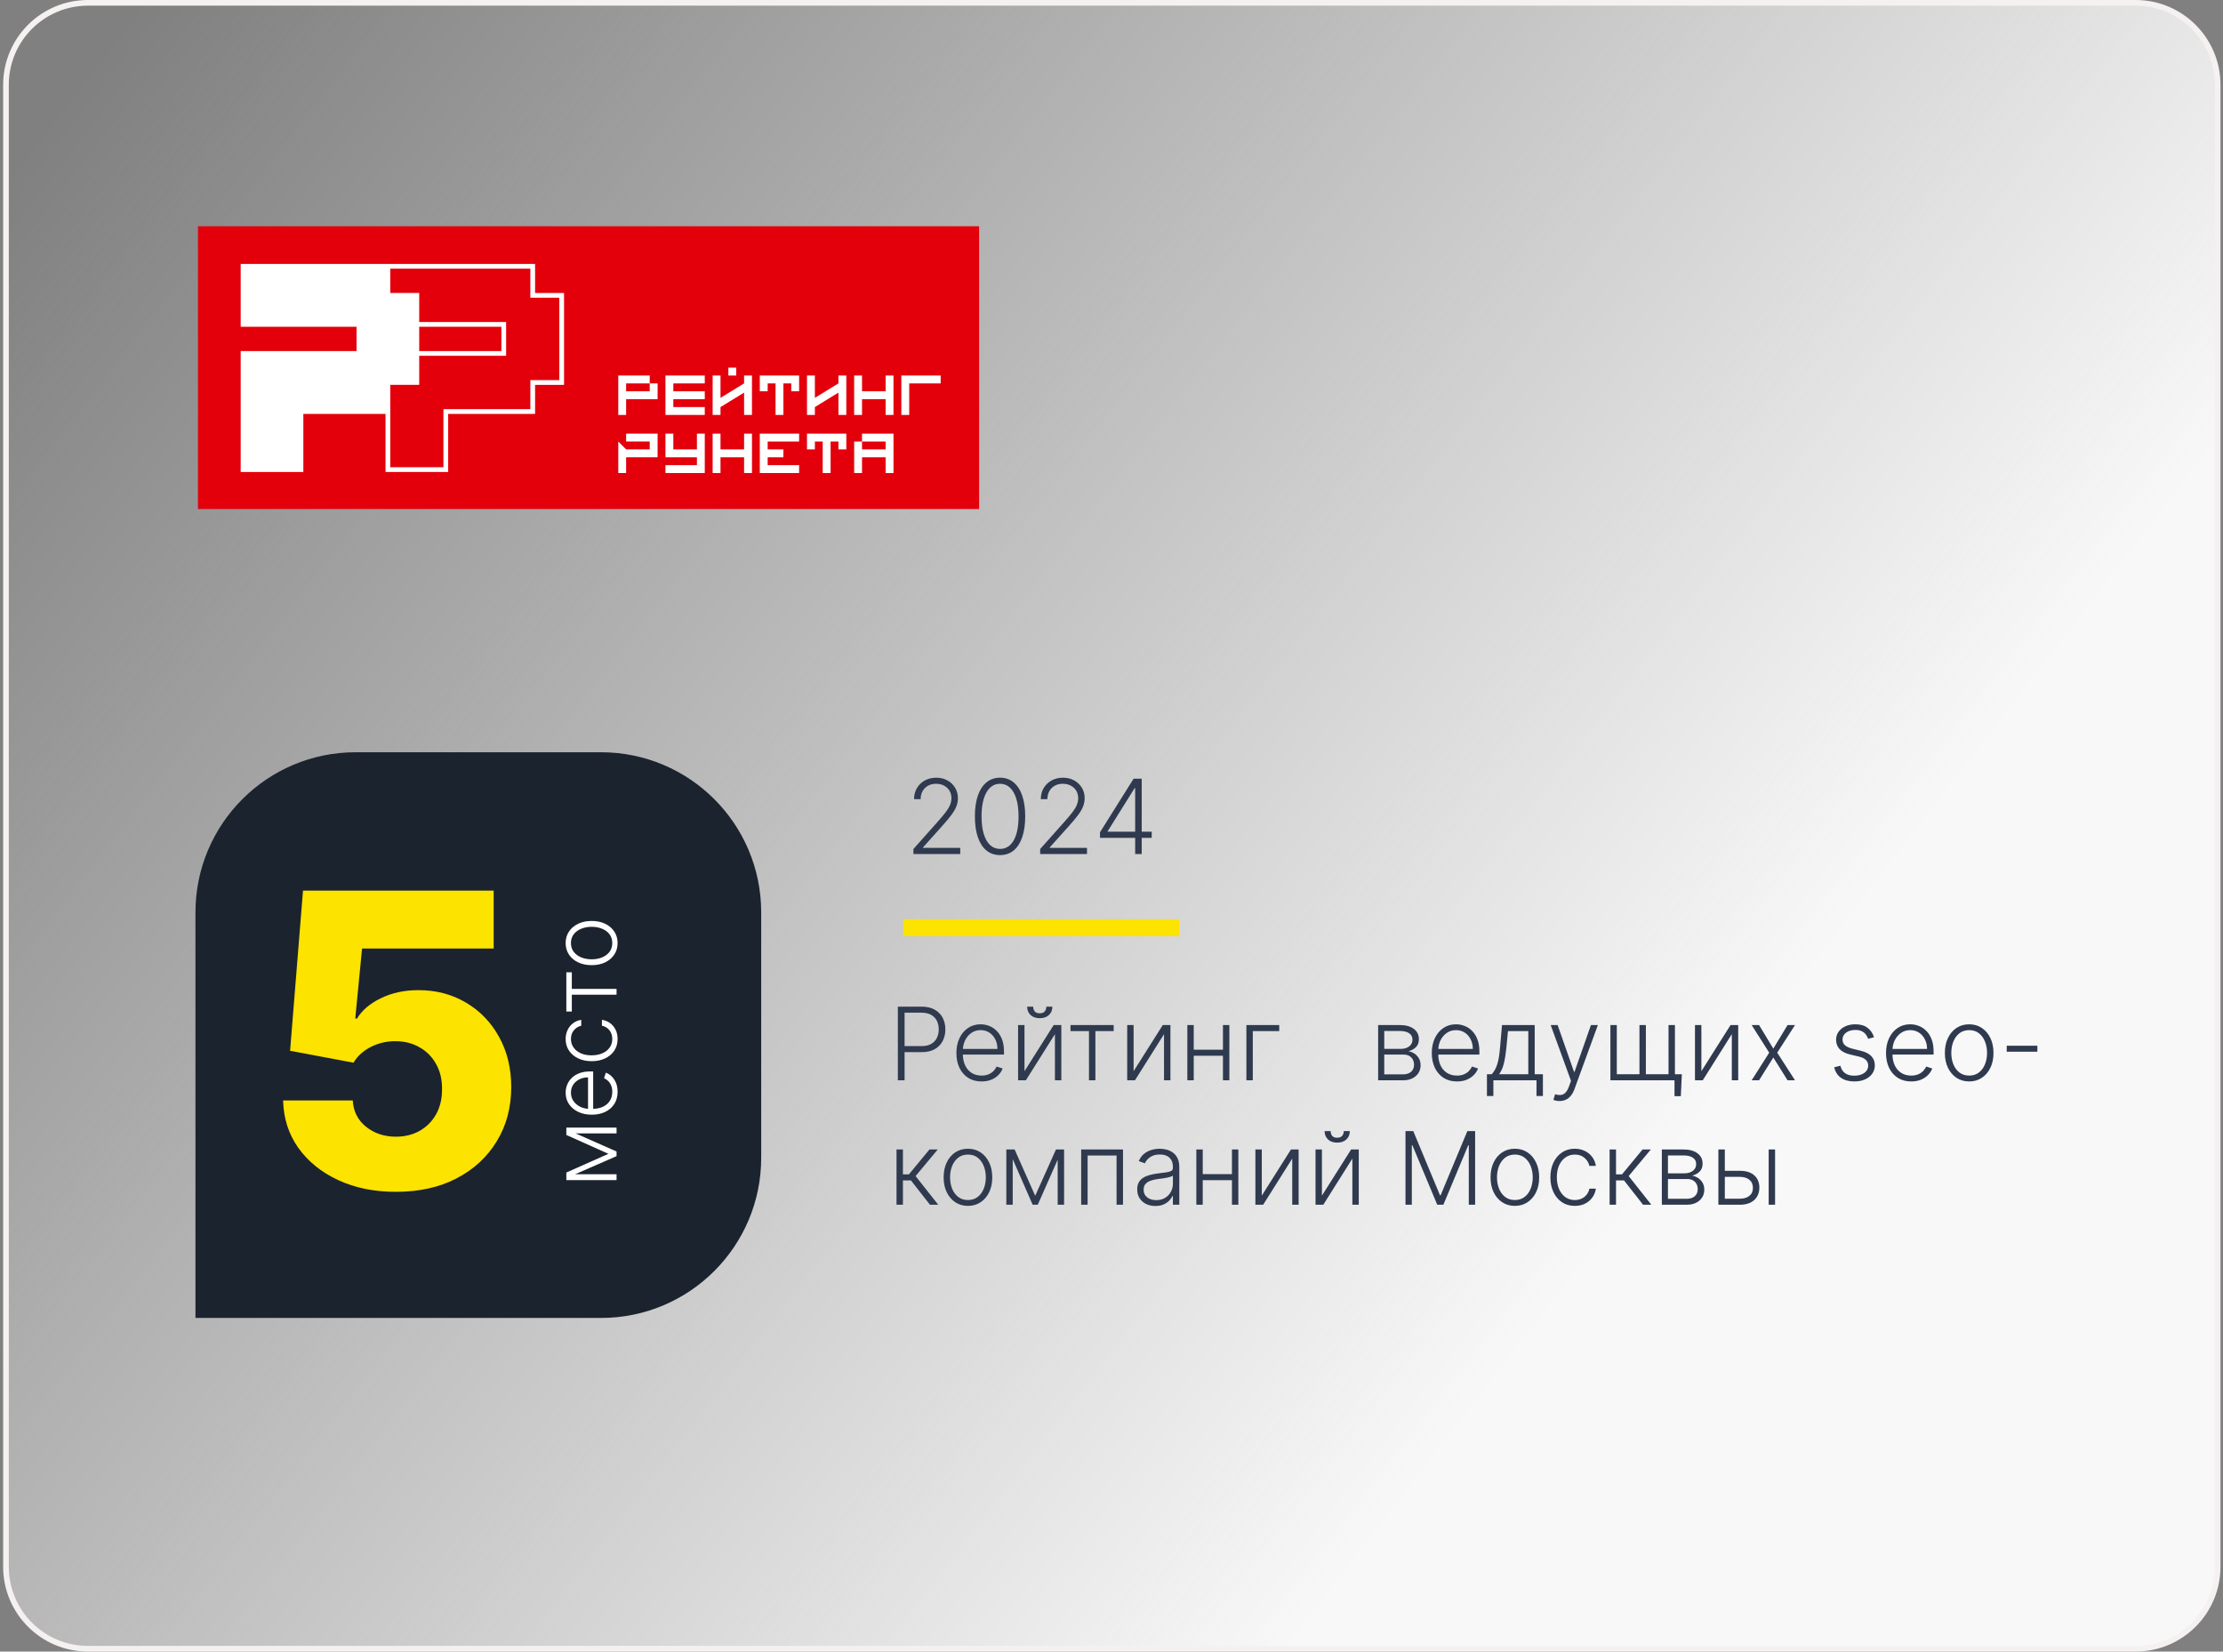 <svg width="393" height="292" viewBox="0 0 393 292" fill="none" xmlns="http://www.w3.org/2000/svg">
<rect x="0" y="0" width="393" height="292" fill="#808080" stroke="none"/>
<g clip-path="url(#clip0_1122_754)">
<path d="M377.555 0.5H15.555C7.547 0.5 1.055 6.992 1.055 15V277C1.055 285.008 7.547 291.5 15.555 291.5H377.555C385.563 291.5 392.055 285.008 392.055 277V15C392.055 6.992 385.563 0.5 377.555 0.5Z" fill="url(#paint0_linear_1122_754)" stroke="#F6F1F1"/>
<path d="M208.471 162.506H159.668V165.518H208.471V162.506Z" fill="#FCE300"/>
<path d="M161.483 151V150.109L165.834 145.218C166.402 144.577 166.859 144.028 167.206 143.573C167.553 143.118 167.804 142.697 167.96 142.311C168.121 141.925 168.201 141.524 168.201 141.108C168.201 140.601 168.082 140.159 167.843 139.781C167.609 139.4 167.286 139.103 166.874 138.89C166.462 138.678 165.998 138.572 165.482 138.572C164.936 138.572 164.457 138.689 164.045 138.923C163.638 139.157 163.321 139.478 163.096 139.885C162.87 140.293 162.757 140.761 162.757 141.29H161.593C161.593 140.553 161.762 139.901 162.101 139.333C162.443 138.76 162.909 138.312 163.499 137.986C164.093 137.661 164.765 137.499 165.515 137.499C166.256 137.499 166.915 137.659 167.492 137.98C168.069 138.296 168.522 138.728 168.851 139.274C169.181 139.82 169.346 140.432 169.346 141.108C169.346 141.598 169.259 142.073 169.085 142.532C168.916 142.992 168.624 143.504 168.207 144.067C167.791 144.631 167.215 145.32 166.478 146.135L163.174 149.823V149.907H169.762V151H161.483ZM176.797 151.182C175.86 151.182 175.061 150.913 174.397 150.376C173.738 149.834 173.231 149.051 172.875 148.028C172.524 147.005 172.349 145.776 172.349 144.34C172.349 142.91 172.524 141.685 172.875 140.666C173.231 139.643 173.74 138.86 174.404 138.318C175.071 137.772 175.869 137.499 176.797 137.499C177.725 137.499 178.52 137.772 179.184 138.318C179.851 138.86 180.361 139.643 180.712 140.666C181.068 141.685 181.245 142.91 181.245 144.34C181.245 145.776 181.068 147.005 180.712 148.028C180.361 149.051 179.854 149.834 179.19 150.376C178.531 150.913 177.733 151.182 176.797 151.182ZM176.797 150.09C177.825 150.09 178.627 149.589 179.203 148.587C179.78 147.581 180.068 146.166 180.068 144.34C180.068 143.126 179.936 142.09 179.672 141.232C179.411 140.369 179.036 139.71 178.546 139.255C178.061 138.799 177.478 138.572 176.797 138.572C175.778 138.572 174.978 139.079 174.397 140.094C173.816 141.104 173.526 142.519 173.526 144.34C173.526 145.554 173.656 146.591 173.916 147.449C174.18 148.308 174.555 148.962 175.041 149.413C175.531 149.864 176.116 150.09 176.797 150.09ZM183.892 151V150.109L188.243 145.218C188.811 144.577 189.269 144.028 189.615 143.573C189.962 143.118 190.214 142.697 190.37 142.311C190.53 141.925 190.61 141.524 190.61 141.108C190.61 140.601 190.491 140.159 190.253 139.781C190.019 139.4 189.696 139.103 189.284 138.89C188.872 138.678 188.408 138.572 187.892 138.572C187.346 138.572 186.867 138.689 186.455 138.923C186.047 139.157 185.731 139.478 185.505 139.885C185.28 140.293 185.167 140.761 185.167 141.29H184.003C184.003 140.553 184.172 139.901 184.51 139.333C184.853 138.76 185.319 138.312 185.908 137.986C186.502 137.661 187.174 137.499 187.924 137.499C188.666 137.499 189.325 137.659 189.902 137.98C190.478 138.296 190.931 138.728 191.261 139.274C191.59 139.82 191.755 140.432 191.755 141.108C191.755 141.598 191.668 142.073 191.495 142.532C191.326 142.992 191.033 143.504 190.617 144.067C190.201 144.631 189.624 145.32 188.887 146.135L185.583 149.823V149.907H192.171V151H183.892ZM194.465 148.138V147.15L200.403 137.681H201.132V139.339H200.592L195.825 146.961V147.046H203.609V148.138H194.465ZM200.683 151V147.826V147.371V137.681H201.84V151H200.683Z" fill="#2F3A4F"/>
<path d="M158.73 191L158.73 177.977H162.933C163.857 177.977 164.629 178.155 165.248 178.511C165.871 178.863 166.339 179.342 166.653 179.948C166.971 180.554 167.13 181.237 167.13 181.996C167.13 182.755 166.973 183.439 166.659 184.05C166.346 184.656 165.879 185.137 165.26 185.493C164.641 185.845 163.872 186.021 162.952 186.021H159.645V184.953H162.92C163.603 184.953 164.169 184.825 164.618 184.571C165.067 184.312 165.402 183.961 165.623 183.515C165.847 183.07 165.96 182.564 165.96 181.996C165.96 181.428 165.847 180.921 165.623 180.476C165.402 180.031 165.065 179.681 164.612 179.427C164.162 179.172 163.592 179.045 162.901 179.045H159.919V191H158.73ZM173.53 191.203C172.619 191.203 171.83 190.992 171.165 190.568C170.499 190.139 169.984 189.548 169.619 188.793C169.259 188.035 169.079 187.161 169.079 186.174C169.079 185.19 169.259 184.317 169.619 183.554C169.984 182.786 170.486 182.186 171.127 181.754C171.771 181.317 172.515 181.099 173.359 181.099C173.888 181.099 174.399 181.197 174.891 181.392C175.383 181.582 175.824 181.877 176.214 182.275C176.608 182.67 176.92 183.168 177.148 183.77C177.377 184.368 177.492 185.076 177.492 185.894V186.453H169.861V185.455H176.335C176.335 184.828 176.207 184.264 175.953 183.763C175.703 183.259 175.353 182.86 174.904 182.568C174.459 182.275 173.944 182.129 173.359 182.129C172.74 182.129 172.195 182.295 171.724 182.625C171.254 182.956 170.885 183.393 170.618 183.935C170.355 184.478 170.221 185.071 170.217 185.716V186.313C170.217 187.089 170.351 187.768 170.618 188.348C170.889 188.925 171.273 189.372 171.769 189.69C172.265 190.008 172.852 190.167 173.53 190.167C173.992 190.167 174.397 190.095 174.745 189.951C175.097 189.807 175.391 189.614 175.629 189.372C175.87 189.126 176.053 188.857 176.176 188.565L177.25 188.914C177.102 189.325 176.858 189.705 176.519 190.053C176.184 190.4 175.764 190.68 175.26 190.892C174.76 191.1 174.183 191.203 173.53 191.203ZM181.118 189.391L186.275 181.233H187.63V191H186.498V182.841L181.36 191H179.986V181.233H181.118V189.391ZM184.978 177.977H186.046C186.046 178.583 185.845 179.075 185.442 179.452C185.044 179.829 184.499 180.018 183.808 180.018C183.125 180.018 182.585 179.829 182.186 179.452C181.788 179.075 181.589 178.583 181.589 177.977H182.657C182.657 178.307 182.746 178.587 182.924 178.816C183.106 179.041 183.401 179.153 183.808 179.153C184.215 179.153 184.512 179.041 184.698 178.816C184.885 178.587 184.978 178.307 184.978 177.977ZM189.251 182.301V181.233H196.882V182.301H193.652V191H192.52V182.301H189.251ZM200.407 189.391L205.564 181.233H206.918V191H205.786V182.841L200.648 191H199.275V181.233H200.407V189.391ZM216.501 185.588V186.657H210.759V185.588H216.501ZM211.039 181.233V191H209.907V181.233H211.039ZM217.334 181.233V191H216.202V181.233H217.334ZM226.152 181.233V182.301H221.479V191H220.347V181.233H226.152ZM243.64 191V181.233H247.487C248.526 181.233 249.344 181.457 249.942 181.907C250.543 182.356 250.844 182.962 250.844 183.725C250.844 184.306 250.677 184.77 250.342 185.118C250.007 185.466 249.558 185.711 248.994 185.856C249.371 185.919 249.721 186.057 250.043 186.269C250.37 186.481 250.635 186.761 250.838 187.108C251.042 187.456 251.143 187.871 251.143 188.355C251.143 188.863 251.016 189.317 250.762 189.715C250.507 190.114 250.149 190.428 249.687 190.657C249.225 190.886 248.678 191 248.047 191H243.64ZM244.721 189.951H248.047C248.644 189.951 249.117 189.798 249.465 189.493C249.812 189.183 249.986 188.772 249.986 188.259C249.986 187.712 249.821 187.276 249.49 186.949C249.164 186.619 248.725 186.453 248.174 186.453H244.721V189.951ZM244.721 185.449H247.557C247.998 185.449 248.379 185.381 248.702 185.245C249.024 185.109 249.272 184.919 249.446 184.673C249.624 184.423 249.71 184.13 249.706 183.795C249.706 183.316 249.511 182.945 249.121 182.682C248.731 182.415 248.186 182.282 247.487 182.282H244.721V185.449ZM257.574 191.203C256.662 191.203 255.874 190.992 255.208 190.568C254.543 190.139 254.028 189.548 253.663 188.793C253.303 188.035 253.123 187.161 253.123 186.174C253.123 185.19 253.303 184.317 253.663 183.554C254.028 182.786 254.53 182.186 255.17 181.754C255.815 181.317 256.559 181.099 257.402 181.099C257.932 181.099 258.443 181.197 258.935 181.392C259.426 181.582 259.867 181.877 260.257 182.275C260.652 182.67 260.963 183.168 261.192 183.77C261.421 184.368 261.536 185.076 261.536 185.894V186.453H253.905V185.455H260.378C260.378 184.828 260.251 184.264 259.997 183.763C259.747 183.259 259.397 182.86 258.947 182.568C258.502 182.275 257.987 182.129 257.402 182.129C256.783 182.129 256.239 182.295 255.768 182.625C255.297 182.956 254.929 183.393 254.661 183.935C254.399 184.478 254.265 185.071 254.261 185.716V186.313C254.261 187.089 254.394 187.768 254.661 188.348C254.933 188.925 255.316 189.372 255.812 189.69C256.308 190.008 256.896 190.167 257.574 190.167C258.036 190.167 258.441 190.095 258.788 189.951C259.14 189.807 259.435 189.614 259.672 189.372C259.914 189.126 260.096 188.857 260.219 188.565L261.294 188.914C261.146 189.325 260.902 189.705 260.563 190.053C260.228 190.4 259.808 190.68 259.304 190.892C258.803 191.1 258.227 191.203 257.574 191.203ZM262.873 193.779V189.932H263.718C263.93 189.694 264.115 189.438 264.272 189.162C264.428 188.887 264.564 188.573 264.678 188.221C264.797 187.865 264.897 187.452 264.977 186.981C265.058 186.506 265.126 185.953 265.181 185.321L265.537 181.233H271.317V189.932H272.767V193.779H271.635V191H264.011V193.779H262.873ZM265.022 189.932H270.185V182.301H266.593L266.3 185.321C266.198 186.347 266.054 187.242 265.868 188.005C265.681 188.768 265.399 189.41 265.022 189.932ZM275.713 194.663C275.488 194.663 275.278 194.642 275.083 194.599C274.888 194.557 274.734 194.51 274.619 194.459L274.924 193.461C275.31 193.58 275.654 193.622 275.955 193.588C276.256 193.558 276.523 193.423 276.756 193.181C276.989 192.944 277.197 192.579 277.379 192.087L277.735 191.095L274.142 181.233H275.37L278.269 189.506H278.358L281.258 181.233H282.485L278.352 192.545C278.178 193.016 277.964 193.408 277.71 193.722C277.455 194.04 277.161 194.275 276.826 194.427C276.495 194.584 276.124 194.663 275.713 194.663ZM297.329 189.932L297.151 193.804H296.032V191H294.811V189.932H297.329ZM284.7 181.233H285.832V189.932H289.838V181.233H290.97V189.932H294.976V181.233H296.108V191H284.7V181.233ZM300.783 189.391L305.94 181.233H307.295V191H306.163V182.841L301.025 191H299.651V181.233H300.783V189.391ZM310.983 181.233L313.501 185.398L316.019 181.233H317.336L314.194 186.116L317.336 191H316.019L313.501 186.968L310.983 191H309.673L312.776 186.116L309.673 181.233H310.983ZM331.308 183.376L330.272 183.668C330.17 183.376 330.026 183.111 329.839 182.873C329.653 182.636 329.409 182.447 329.108 182.307C328.811 182.167 328.442 182.097 328.001 182.097C327.34 182.097 326.797 182.254 326.373 182.568C325.95 182.882 325.738 183.287 325.738 183.783C325.738 184.202 325.882 184.543 326.17 184.806C326.462 185.065 326.912 185.271 327.518 185.423L328.993 185.786C329.812 185.985 330.424 186.301 330.831 186.733C331.242 187.166 331.448 187.708 331.448 188.361C331.448 188.912 331.295 189.402 330.99 189.83C330.685 190.258 330.259 190.595 329.712 190.841C329.169 191.083 328.54 191.203 327.823 191.203C326.869 191.203 326.083 190.989 325.464 190.561C324.845 190.129 324.449 189.506 324.275 188.692L325.362 188.425C325.502 189.005 325.776 189.444 326.183 189.741C326.594 190.038 327.134 190.186 327.804 190.186C328.555 190.186 329.154 190.019 329.604 189.684C330.053 189.345 330.278 188.921 330.278 188.412C330.278 188.018 330.146 187.687 329.884 187.42C329.621 187.149 329.222 186.949 328.688 186.822L327.092 186.441C326.244 186.237 325.617 185.915 325.21 185.474C324.803 185.033 324.599 184.486 324.599 183.833C324.599 183.295 324.746 182.822 325.038 182.415C325.331 182.004 325.733 181.682 326.246 181.449C326.759 181.216 327.344 181.099 328.001 181.099C328.896 181.099 329.61 181.303 330.144 181.71C330.683 182.112 331.071 182.668 331.308 183.376ZM337.875 191.203C336.964 191.203 336.175 190.992 335.51 190.568C334.844 190.139 334.329 189.548 333.965 188.793C333.604 188.035 333.424 187.161 333.424 186.174C333.424 185.19 333.604 184.317 333.965 183.554C334.329 182.786 334.831 182.186 335.472 181.754C336.116 181.317 336.86 181.099 337.704 181.099C338.234 181.099 338.744 181.197 339.236 181.392C339.728 181.582 340.169 181.877 340.559 182.275C340.953 182.67 341.265 183.168 341.494 183.77C341.723 184.368 341.837 185.076 341.837 185.894V186.453H334.206V185.455H340.68C340.68 184.828 340.552 184.264 340.298 183.763C340.048 183.259 339.698 182.86 339.249 182.568C338.804 182.275 338.289 182.129 337.704 182.129C337.085 182.129 336.54 182.295 336.069 182.625C335.599 182.956 335.23 183.393 334.963 183.935C334.7 184.478 334.567 185.071 334.562 185.716V186.313C334.562 187.089 334.696 187.768 334.963 188.348C335.234 188.925 335.618 189.372 336.114 189.69C336.61 190.008 337.197 190.167 337.875 190.167C338.337 190.167 338.742 190.095 339.09 189.951C339.442 189.807 339.736 189.614 339.974 189.372C340.215 189.126 340.398 188.857 340.521 188.565L341.595 188.914C341.447 189.325 341.203 189.705 340.864 190.053C340.529 190.4 340.109 190.68 339.605 190.892C339.105 191.1 338.528 191.203 337.875 191.203ZM348.128 191.203C347.284 191.203 346.538 190.989 345.889 190.561C345.245 190.133 344.74 189.542 344.376 188.787C344.011 188.028 343.829 187.153 343.829 186.161C343.829 185.16 344.011 184.281 344.376 183.522C344.74 182.759 345.245 182.165 345.889 181.741C346.538 181.313 347.284 181.099 348.128 181.099C348.971 181.099 349.715 181.313 350.36 181.741C351.004 182.169 351.508 182.763 351.873 183.522C352.242 184.281 352.426 185.16 352.426 186.161C352.426 187.153 352.244 188.028 351.879 188.787C351.515 189.542 351.008 190.133 350.36 190.561C349.715 190.989 348.971 191.203 348.128 191.203ZM348.128 190.167C348.806 190.167 349.38 189.985 349.851 189.62C350.321 189.256 350.678 188.77 350.919 188.164C351.165 187.558 351.288 186.89 351.288 186.161C351.288 185.432 351.165 184.762 350.919 184.151C350.678 183.541 350.321 183.051 349.851 182.682C349.38 182.314 348.806 182.129 348.128 182.129C347.454 182.129 346.879 182.314 346.404 182.682C345.934 183.051 345.576 183.541 345.33 184.151C345.088 184.762 344.967 185.432 344.967 186.161C344.967 186.89 345.088 187.558 345.33 188.164C345.576 188.77 345.934 189.256 346.404 189.62C346.875 189.985 347.449 190.167 348.128 190.167ZM360.183 184.883V185.951H354.765V184.883H360.183ZM158.494 213V203.233H159.626V207.627H160.688L164.319 203.233H165.782L161.865 207.932L165.871 213H164.408L161.038 208.695H159.626V213H158.494ZM171.122 213.203C170.278 213.203 169.532 212.989 168.883 212.561C168.239 212.133 167.735 211.542 167.37 210.787C167.005 210.028 166.823 209.153 166.823 208.161C166.823 207.16 167.005 206.281 167.37 205.522C167.735 204.759 168.239 204.165 168.883 203.741C169.532 203.313 170.278 203.099 171.122 203.099C171.965 203.099 172.709 203.313 173.354 203.741C173.998 204.169 174.503 204.763 174.867 205.522C175.236 206.281 175.42 207.16 175.42 208.161C175.42 209.153 175.238 210.028 174.874 210.787C174.509 211.542 174.002 212.133 173.354 212.561C172.709 212.989 171.965 213.203 171.122 213.203ZM171.122 212.167C171.8 212.167 172.374 211.985 172.845 211.62C173.316 211.256 173.672 210.77 173.913 210.164C174.159 209.558 174.282 208.89 174.282 208.161C174.282 207.432 174.159 206.762 173.913 206.151C173.672 205.541 173.316 205.051 172.845 204.682C172.374 204.314 171.8 204.129 171.122 204.129C170.448 204.129 169.873 204.314 169.398 204.682C168.928 205.051 168.57 205.541 168.324 206.151C168.082 206.762 167.961 207.432 167.961 208.161C167.961 208.89 168.082 209.558 168.324 210.164C168.57 210.77 168.928 211.256 169.398 211.62C169.869 211.985 170.443 212.167 171.122 212.167ZM183.011 211.417L186.681 203.233H187.781L183.463 213H182.56L178.293 203.233H179.374L183.011 211.417ZM179.037 203.233V213H177.905V203.233H179.037ZM186.986 213V203.233H188.118V213H186.986ZM191.138 213V203.233H198.534V213H197.396V204.301H192.277V213H191.138ZM204.258 213.223C203.669 213.223 203.131 213.108 202.643 212.879C202.156 212.646 201.768 212.311 201.48 211.874C201.191 211.434 201.047 210.899 201.047 210.272C201.047 209.789 201.138 209.382 201.321 209.051C201.503 208.72 201.762 208.449 202.096 208.237C202.431 208.025 202.828 207.858 203.286 207.735C203.743 207.612 204.248 207.516 204.799 207.449C205.346 207.381 205.808 207.321 206.185 207.271C206.567 207.22 206.857 207.139 207.056 207.029C207.256 206.919 207.355 206.741 207.355 206.495V206.266C207.355 205.6 207.156 205.077 206.758 204.695C206.363 204.309 205.795 204.116 205.053 204.116C204.35 204.116 203.775 204.271 203.33 204.581C202.889 204.89 202.58 205.255 202.402 205.674L201.327 205.287C201.547 204.752 201.853 204.326 202.243 204.008C202.633 203.686 203.069 203.455 203.553 203.315C204.036 203.171 204.526 203.099 205.022 203.099C205.395 203.099 205.783 203.148 206.185 203.245C206.592 203.343 206.97 203.512 207.317 203.754C207.665 203.991 207.947 204.324 208.163 204.752C208.379 205.176 208.487 205.715 208.487 206.368V213H207.355V211.455H207.285C207.15 211.743 206.948 212.023 206.681 212.294C206.414 212.565 206.079 212.788 205.677 212.962C205.274 213.136 204.801 213.223 204.258 213.223ZM204.411 212.186C205.013 212.186 205.535 212.053 205.975 211.785C206.416 211.518 206.755 211.164 206.993 210.723C207.234 210.278 207.355 209.789 207.355 209.255V207.843C207.271 207.923 207.128 207.995 206.929 208.059C206.734 208.123 206.507 208.18 206.249 208.231C205.994 208.277 205.74 208.318 205.486 208.352C205.231 208.385 205.002 208.415 204.799 208.441C204.248 208.508 203.777 208.614 203.387 208.759C202.997 208.903 202.698 209.102 202.491 209.356C202.283 209.606 202.179 209.929 202.179 210.323C202.179 210.916 202.391 211.376 202.815 211.703C203.239 212.025 203.771 212.186 204.411 212.186ZM218.092 207.588V208.657H212.35V207.588H218.092ZM212.63 203.233V213H211.498V203.233H212.63ZM218.925 203.233V213H217.794V203.233H218.925ZM223.07 211.391L228.227 203.233H229.582V213H228.45V204.841L223.312 213H221.938V203.233H223.07V211.391ZM233.702 211.391L238.859 203.233H240.214V213H239.082V204.841L233.944 213H232.57V203.233H233.702V211.391ZM237.562 199.977H238.63C238.63 200.583 238.429 201.075 238.026 201.452C237.628 201.829 237.083 202.018 236.392 202.018C235.71 202.018 235.169 201.829 234.771 201.452C234.372 201.075 234.173 200.583 234.173 199.977H235.241C235.241 200.307 235.33 200.587 235.508 200.816C235.69 201.041 235.985 201.153 236.392 201.153C236.799 201.153 237.096 201.041 237.282 200.816C237.469 200.587 237.562 200.307 237.562 199.977ZM248.474 199.977H249.848L254.572 211.321H254.687L259.412 199.977H260.785V213H259.666V202.489H259.564L255.17 213H254.089L249.695 202.489H249.593V213H248.474V199.977ZM267.809 213.203C266.965 213.203 266.219 212.989 265.57 212.561C264.926 212.133 264.421 211.542 264.057 210.787C263.692 210.028 263.51 209.153 263.51 208.161C263.51 207.16 263.692 206.281 264.057 205.522C264.421 204.759 264.926 204.165 265.57 203.741C266.219 203.313 266.965 203.099 267.809 203.099C268.652 203.099 269.396 203.313 270.041 203.741C270.685 204.169 271.19 204.763 271.554 205.522C271.923 206.281 272.107 207.16 272.107 208.161C272.107 209.153 271.925 210.028 271.561 210.787C271.196 211.542 270.689 212.133 270.041 212.561C269.396 212.989 268.652 213.203 267.809 213.203ZM267.809 212.167C268.487 212.167 269.061 211.985 269.532 211.62C270.003 211.256 270.359 210.77 270.6 210.164C270.846 209.558 270.969 208.89 270.969 208.161C270.969 207.432 270.846 206.762 270.6 206.151C270.359 205.541 270.003 205.051 269.532 204.682C269.061 204.314 268.487 204.129 267.809 204.129C267.135 204.129 266.56 204.314 266.085 204.682C265.615 205.051 265.257 205.541 265.011 206.151C264.769 206.762 264.648 207.432 264.648 208.161C264.648 208.89 264.769 209.558 265.011 210.164C265.257 210.77 265.615 211.256 266.085 211.62C266.556 211.985 267.13 212.167 267.809 212.167ZM278.408 213.203C277.534 213.203 276.773 212.985 276.125 212.549C275.48 212.112 274.98 211.514 274.624 210.755C274.268 209.996 274.09 209.132 274.09 208.161C274.09 207.182 274.27 206.31 274.63 205.547C274.995 204.784 275.499 204.186 276.144 203.754C276.788 203.317 277.536 203.099 278.388 203.099C279.041 203.099 279.633 203.226 280.163 203.481C280.693 203.731 281.129 204.085 281.473 204.543C281.82 204.996 282.039 205.526 282.128 206.132H280.983C280.864 205.581 280.578 205.111 280.124 204.721C279.675 204.326 279.103 204.129 278.408 204.129C277.784 204.129 277.233 204.299 276.754 204.638C276.275 204.973 275.9 205.441 275.629 206.043C275.362 206.641 275.228 207.334 275.228 208.123C275.228 208.915 275.359 209.617 275.622 210.227C275.885 210.834 276.254 211.309 276.729 211.652C277.208 211.995 277.767 212.167 278.408 212.167C278.84 212.167 279.234 212.086 279.59 211.925C279.951 211.76 280.252 211.527 280.493 211.226C280.739 210.925 280.905 210.567 280.989 210.151H282.134C282.049 210.74 281.839 211.266 281.504 211.728C281.174 212.186 280.743 212.546 280.214 212.809C279.688 213.072 279.086 213.203 278.408 213.203ZM284.56 213V203.233H285.692V207.627H286.754L290.385 203.233H291.847L287.93 207.932L291.936 213H290.474L287.103 208.695H285.692V213H284.56ZM293.793 213V203.233H297.64C298.679 203.233 299.497 203.457 300.095 203.907C300.697 204.356 300.998 204.962 300.998 205.725C300.998 206.306 300.83 206.77 300.496 207.118C300.161 207.466 299.711 207.711 299.147 207.856C299.525 207.919 299.874 208.057 300.197 208.269C300.523 208.481 300.788 208.761 300.992 209.108C301.195 209.456 301.297 209.871 301.297 210.355C301.297 210.863 301.17 211.317 300.915 211.715C300.661 212.114 300.303 212.428 299.841 212.657C299.378 212.886 298.832 213 298.2 213H293.793ZM294.874 211.951H298.2C298.798 211.951 299.27 211.798 299.618 211.493C299.966 211.183 300.139 210.772 300.139 210.259C300.139 209.712 299.974 209.276 299.643 208.949C299.317 208.619 298.878 208.453 298.327 208.453H294.874V211.951ZM294.874 207.449H297.71C298.151 207.449 298.533 207.381 298.855 207.245C299.177 207.109 299.425 206.919 299.599 206.673C299.777 206.423 299.864 206.13 299.86 205.795C299.86 205.316 299.665 204.945 299.275 204.682C298.885 204.415 298.34 204.282 297.64 204.282H294.874V207.449ZM304.732 207.003H307.594C308.692 207.003 309.54 207.271 310.137 207.805C310.735 208.339 311.034 209.062 311.034 209.973C311.034 210.579 310.898 211.109 310.627 211.563C310.36 212.016 309.97 212.37 309.457 212.625C308.944 212.875 308.323 213 307.594 213H303.791V203.233H304.929V211.932H307.594C308.285 211.932 308.84 211.766 309.26 211.436C309.684 211.105 309.896 210.634 309.896 210.024C309.896 209.401 309.684 208.92 309.26 208.58C308.84 208.241 308.285 208.072 307.594 208.072H304.732V207.003ZM312.681 213V203.233H313.813V213H312.681Z" fill="#2F3A4F"/>
<path d="M34.555 161.318C34.555 145.678 47.233 133 62.873 133H106.253C121.893 133 134.571 145.678 134.571 161.318V204.699C134.571 220.338 121.893 233.017 106.253 233.017H34.555V161.318Z" fill="#1B232E"/>
<path d="M107.561 203.999L100.121 200.664V199.664L109 203.589V204.41L100.121 208.289V207.306L107.561 203.999ZM100.121 207.612H109V208.641H100.121V207.612ZM109 200.386H100.121V199.357H109V200.386ZM109.185 193.033C109.185 193.862 108.992 194.578 108.607 195.184C108.218 195.789 107.68 196.257 106.994 196.588C106.304 196.916 105.51 197.08 104.612 197.08C103.718 197.08 102.924 196.916 102.231 196.588C101.533 196.257 100.988 195.8 100.595 195.218C100.198 194.632 99.999 193.956 99.999 193.189C99.999 192.707 100.088 192.243 100.265 191.796C100.438 191.349 100.706 190.948 101.069 190.593C101.427 190.235 101.88 189.952 102.427 189.744C102.971 189.536 103.614 189.432 104.358 189.432H104.867V196.369L103.959 196.369V190.484C103.389 190.484 102.876 190.599 102.421 190.831C101.963 191.058 101.6 191.376 101.335 191.784C101.069 192.189 100.936 192.657 100.936 193.189C100.936 193.752 101.086 194.247 101.387 194.675C101.687 195.103 102.084 195.438 102.577 195.681C103.071 195.92 103.61 196.041 104.196 196.045H104.739C105.445 196.045 106.061 195.923 106.589 195.681C107.113 195.434 107.52 195.085 107.809 194.634C108.098 194.183 108.243 193.65 108.243 193.033C108.243 192.613 108.177 192.245 108.046 191.929C107.915 191.609 107.74 191.341 107.52 191.125C107.297 190.906 107.052 190.74 106.786 190.628L107.104 189.651C107.478 189.786 107.823 190.008 108.139 190.316C108.455 190.62 108.709 191.002 108.902 191.461C109.091 191.915 109.185 192.44 109.185 193.033ZM109.185 183.695C109.185 184.489 108.987 185.181 108.59 185.771C108.193 186.357 107.649 186.811 106.959 187.135C106.269 187.459 105.483 187.621 104.601 187.621C103.71 187.621 102.918 187.457 102.225 187.129C101.531 186.798 100.988 186.339 100.595 185.753C100.198 185.168 99.999 184.487 99.999 183.713C99.999 183.119 100.115 182.582 100.346 182.1C100.573 181.618 100.895 181.221 101.311 180.909C101.724 180.593 102.206 180.395 102.757 180.314V181.354C102.256 181.462 101.828 181.722 101.473 182.135C101.115 182.543 100.936 183.063 100.936 183.695C100.936 184.262 101.09 184.763 101.398 185.198C101.703 185.634 102.128 185.975 102.676 186.222C103.219 186.464 103.849 186.586 104.566 186.586C105.287 186.586 105.925 186.466 106.48 186.227C107.031 185.989 107.462 185.653 107.774 185.222C108.087 184.786 108.243 184.277 108.243 183.695C108.243 183.302 108.169 182.944 108.023 182.62C107.873 182.293 107.661 182.019 107.387 181.799C107.113 181.576 106.788 181.425 106.41 181.348V180.308C106.946 180.385 107.424 180.576 107.844 180.88C108.26 181.181 108.588 181.572 108.827 182.054C109.066 182.532 109.185 183.079 109.185 183.695ZM101.092 178.837H100.121V171.899H101.092V174.836H109V175.865H101.092V178.837ZM109.185 166.734C109.185 167.501 108.99 168.179 108.601 168.769C108.212 169.355 107.674 169.814 106.988 170.145C106.298 170.476 105.503 170.642 104.601 170.642C103.691 170.642 102.892 170.476 102.202 170.145C101.508 169.814 100.968 169.355 100.583 168.769C100.194 168.179 99.999 167.501 99.999 166.734C99.999 165.967 100.194 165.291 100.583 164.705C100.972 164.119 101.512 163.661 102.202 163.329C102.892 162.994 103.691 162.826 104.601 162.826C105.503 162.826 106.298 162.992 106.988 163.324C107.674 163.655 108.212 164.116 108.601 164.705C108.99 165.291 109.185 165.967 109.185 166.734ZM108.243 166.734C108.243 166.118 108.077 165.595 107.746 165.168C107.414 164.74 106.973 164.416 106.422 164.196C105.871 163.973 105.264 163.861 104.601 163.861C103.938 163.861 103.329 163.973 102.774 164.196C102.219 164.416 101.774 164.74 101.439 165.168C101.103 165.595 100.936 166.118 100.936 166.734C100.936 167.347 101.103 167.869 101.439 168.301C101.774 168.729 102.219 169.054 102.774 169.278C103.329 169.498 103.938 169.607 104.601 169.607C105.264 169.607 105.871 169.498 106.422 169.278C106.973 169.054 107.414 168.729 107.746 168.301C108.077 167.873 108.243 167.351 108.243 166.734Z" fill="white"/>
<path d="M69.986 210.718C66.155 210.718 62.752 210.026 59.776 208.64C56.8 207.255 54.449 205.348 52.721 202.92C51.011 200.491 50.122 197.703 50.053 194.557H62.367C62.469 196.489 63.256 198.046 64.727 199.226C66.198 200.389 67.951 200.97 69.986 200.97C71.576 200.97 72.987 200.619 74.219 199.918C75.45 199.217 76.416 198.234 77.118 196.968C77.819 195.685 78.161 194.215 78.144 192.556C78.161 190.863 77.81 189.383 77.092 188.118C76.391 186.852 75.416 185.869 74.167 185.168C72.936 184.449 71.517 184.09 69.909 184.09C68.387 184.073 66.942 184.406 65.573 185.091C64.222 185.775 63.196 186.707 62.495 187.887L51.285 185.783L53.568 157.462H87.276V167.698H64.009L62.803 180.088H63.111C63.983 178.634 65.385 177.437 67.318 176.497C69.268 175.539 71.482 175.06 73.962 175.06C77.109 175.06 79.914 175.795 82.376 177.266C84.856 178.72 86.806 180.738 88.225 183.32C89.662 185.903 90.38 188.862 90.38 192.197C90.38 195.805 89.525 199.003 87.815 201.791C86.122 204.579 83.745 206.768 80.683 208.358C77.639 209.932 74.073 210.718 69.986 210.718Z" fill="#FCE300"/>
<g clip-path="url(#clip1_1122_754)">
<path d="M180.36 32.727H28.637V97.273H180.36V32.727Z" fill="#E3000B"/>
<path d="M110.692 78.06H114.864V79.451H110.692L109.305 78.06V83.634H110.692V80.847H114.864H116.256V78.06V76.664H110.692V78.06Z" fill="white"/>
<path d="M123.208 79.452H119.036V76.665H117.645V80.847H119.036H123.208V82.239H117.645V83.635H124.595V82.239V76.665H123.208V79.452Z" fill="white"/>
<path d="M131.547 79.451H127.376V76.664H125.988V83.634H127.376V80.847H131.547V83.634H132.939V76.664H131.547V79.451Z" fill="white"/>
<path d="M134.324 76.664V83.634H135.716H141.275V82.238H135.716V80.847H138.496V79.451H135.716V78.06H141.275V76.664H135.716H134.324Z" fill="white"/>
<path d="M142.668 78.06V79.451H144.06V78.06H145.447V83.634H146.839V78.06H148.227V79.451H149.619V78.06V76.664H142.668V78.06Z" fill="white"/>
<path d="M152.395 78.06H156.567V79.451H152.395V78.06H151.008V83.634H152.395V80.847H156.567V83.634H157.959V80.847V79.451V78.06V76.664H152.395V78.06Z" fill="white"/>
<path d="M110.692 70.575H114.864H116.256V69.179V67.787H114.864V69.179H110.692V67.787H112.084H114.864V66.392H112.084H109.305V67.787V73.362H110.692V70.575Z" fill="white"/>
<path d="M124.595 71.97H119.036V70.575H124.595V69.183H119.036V67.787H124.595V66.392H119.036H117.645V71.97V73.362H124.595V71.97Z" fill="white"/>
<path d="M131.547 67.783L127.376 70.34V66.392H125.988V73.362H127.376V71.97L131.547 69.413V73.362H132.939V66.392H131.547V67.783Z" fill="white"/>
<path d="M130.157 65H128.766V66.396H130.157V65Z" fill="white"/>
<path d="M134.324 67.787V69.179H135.716V67.787H137.108V73.362H138.496V67.787H139.887V69.179H141.275V67.787V66.392H134.324V67.787Z" fill="white"/>
<path d="M160.739 66.392H159.348V73.362H160.739V67.787H166.298V66.392H160.739Z" fill="white"/>
<path d="M152.396 70.575H156.567V73.362H157.955V66.392H156.567V69.179H152.396V66.392H151.004V73.362H152.396V70.575Z" fill="white"/>
<path d="M148.227 67.783L144.06 70.34V66.392H142.668V73.362H144.06V71.97L148.227 69.413V73.362H149.619V66.392H148.227V67.783Z" fill="white"/>
<path d="M94.596 51.802V46.667H42.551V57.774H63.035V62.07H42.551V83.45H53.627V73.181H68.156V83.45H79.232V73.181H94.596V68.047H99.716V51.802H94.596ZM74.112 57.774H88.64V62.07H74.112V57.774ZM98.881 67.205H93.76V72.339H78.396V82.608H68.992V68.039H74.112V62.904H89.476V56.932H74.112V51.798H68.992V47.502H93.76V52.636H98.881V67.205Z" fill="white"/>
</g>
</g>
<defs>
<linearGradient id="paint0_linear_1122_754" x1="286.555" y1="217.5" x2="16.555" y2="9.5" gradientUnits="userSpaceOnUse">
<stop stop-color="#F8F8F8"/>
<stop offset="1" stop-color="#F8F8F8" stop-opacity="0"/>
</linearGradient>
<clipPath id="clip0_1122_754">
<rect width="393" height="292" fill="white"/>
</clipPath>
<clipPath id="clip1_1122_754">
<rect width="138.095" height="50" fill="white" transform="translate(35 40)"/>
</clipPath>
</defs>
</svg>
